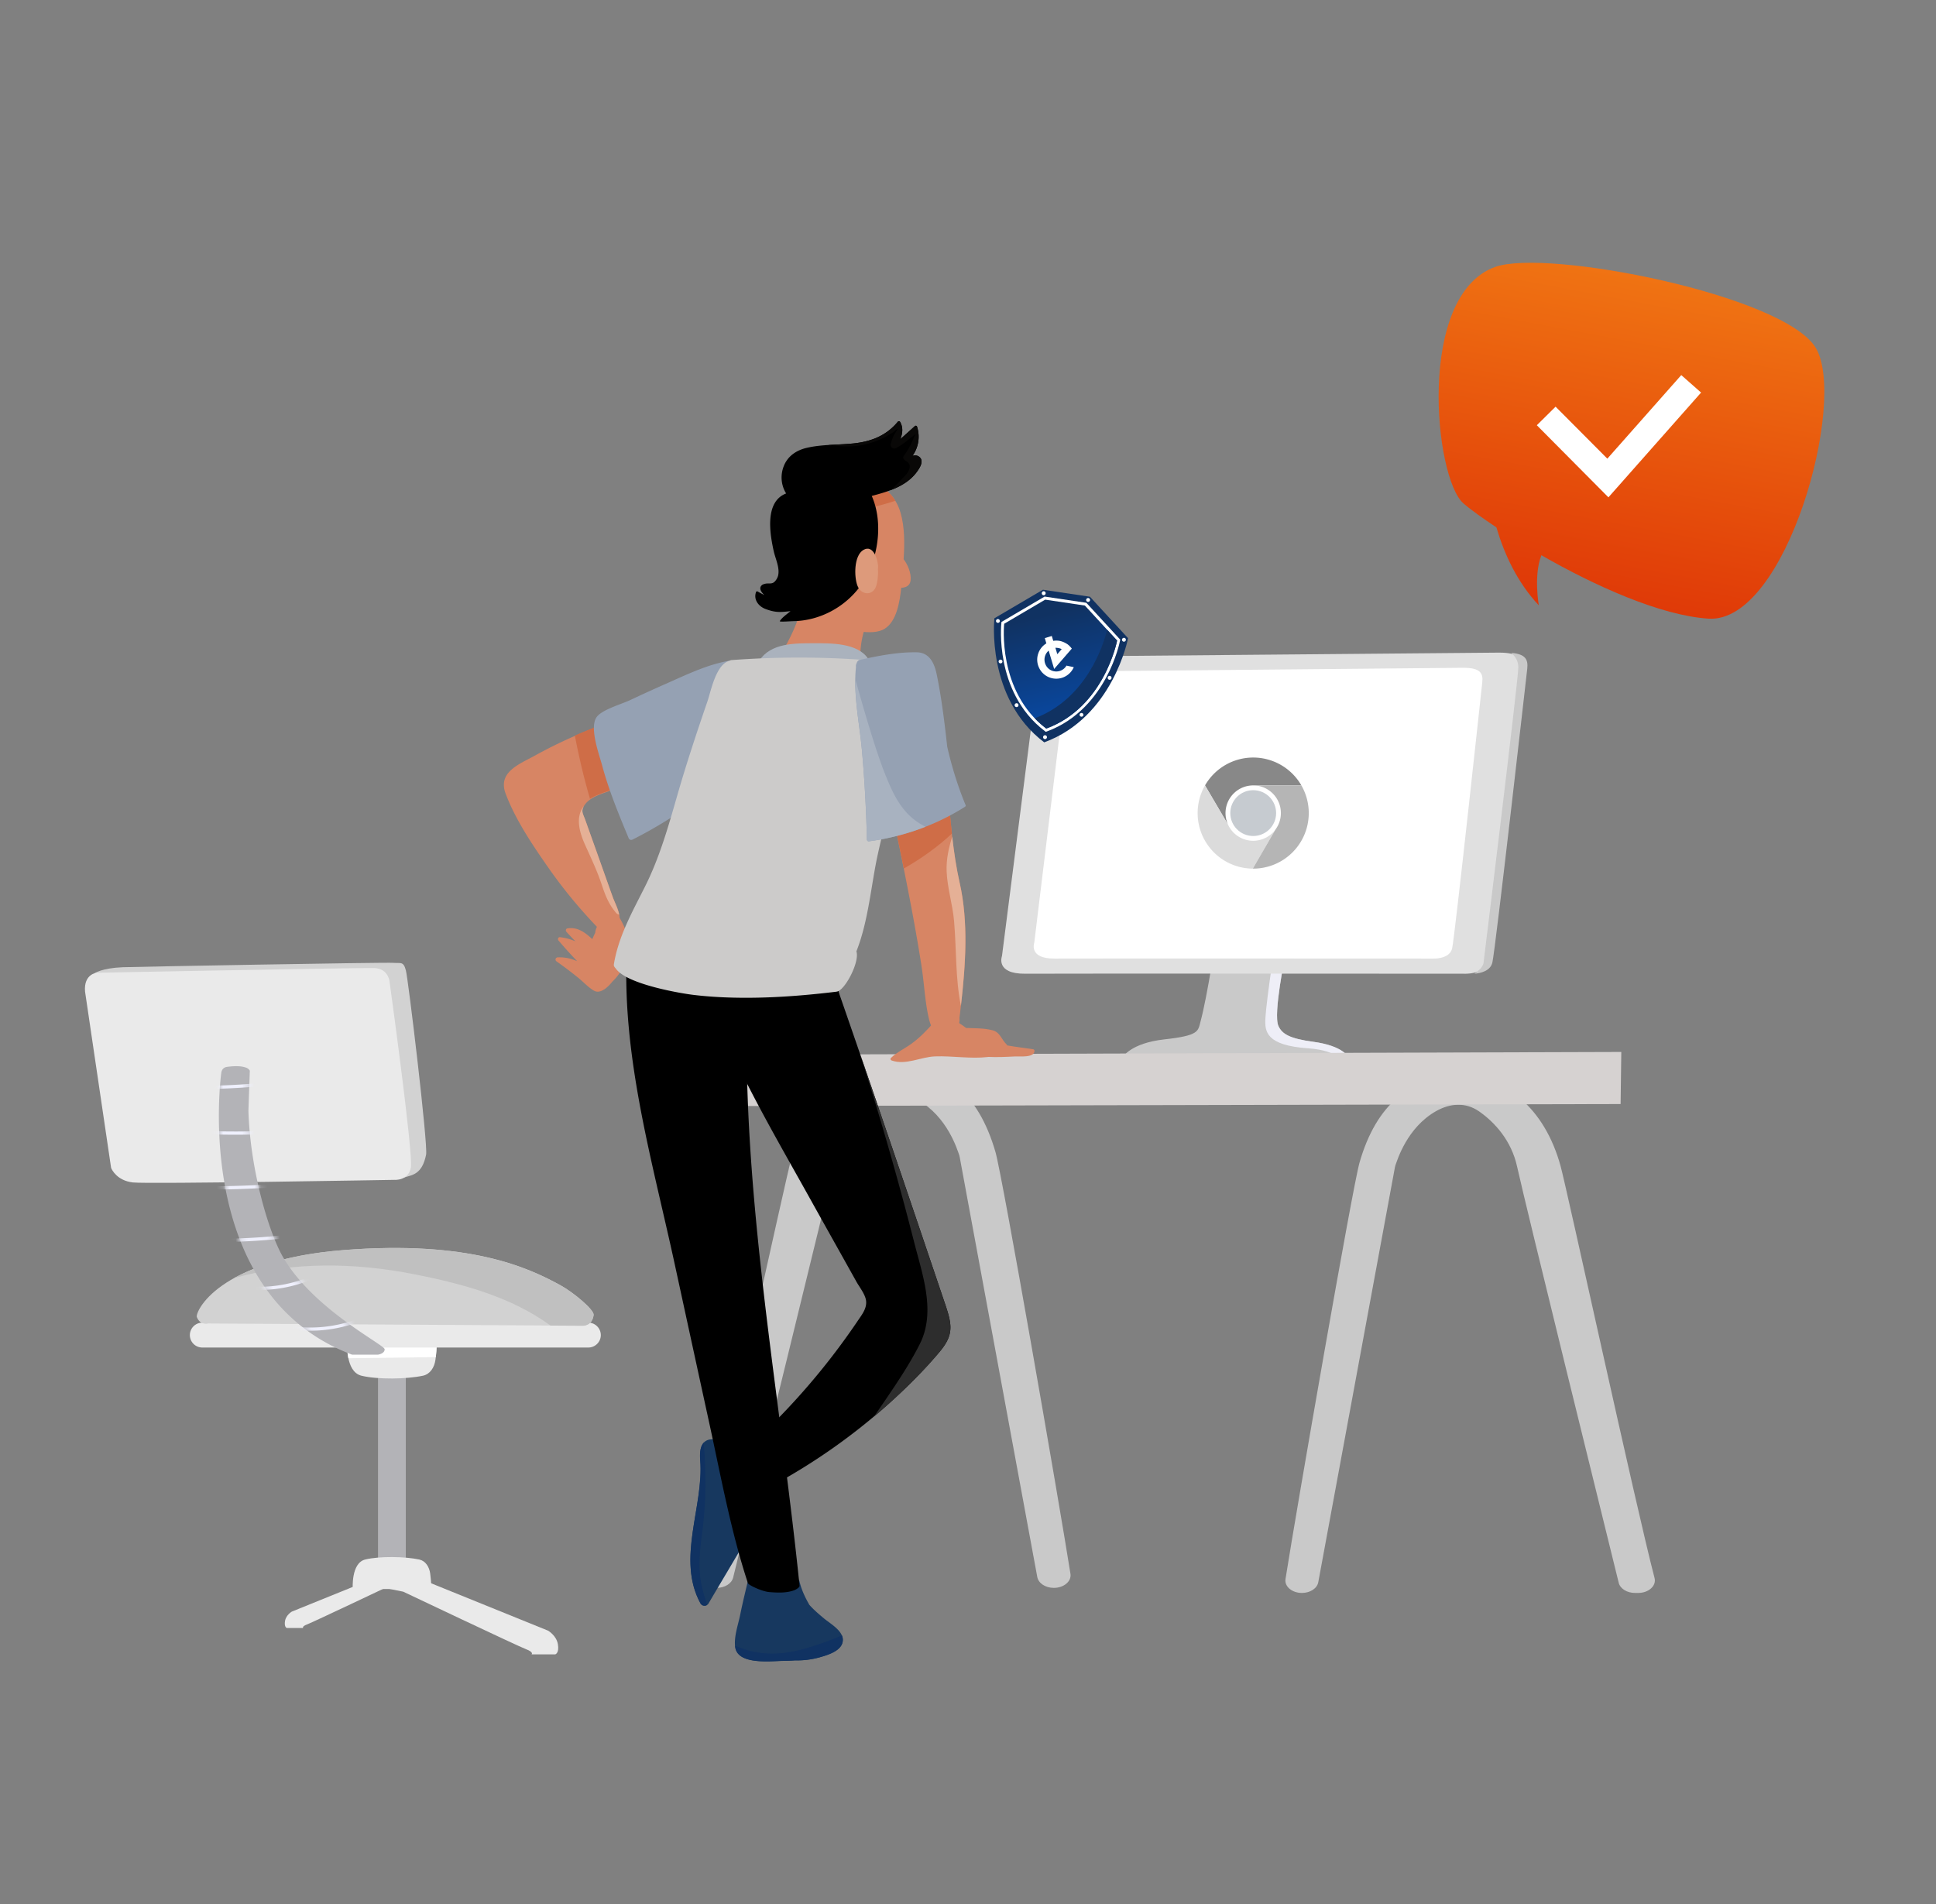 <svg xmlns="http://www.w3.org/2000/svg" width="308" height="303" fill="none"><rect width="100%" height="100%" fill="#808080" stroke="none"/><g clip-path="url(#a)"><path fill="#C9C9C9" d="M110.859 250.247c3.059-11.72 14.093-62.559 15.143-66.385 2.584-9.358 8.934-14.466 16.233-14.436 7.874.03 13.426 4.462 16.142 13.901 1.11 3.846 10.105 55.563 11.922 67.082.192 1.201-1.05 2.241-2.645 2.241-1.332 0-2.453-.737-2.634-1.736l-12.347-66.85-.06-.242c-.303-.848-1.868-6.148-6.602-8.803-2.191-1.222-4.675-1.474-6.885.06-2.585 1.797-5.209 4.755-6.118 8.864-1.474 6.693-13.962 57.289-16.374 67.072-.232.949-1.333 1.635-2.615 1.635h-.555c-1.666-.01-2.928-1.161-2.605-2.403m152.366.836c-3.021-11.578-13.92-61.796-14.957-65.575-2.553-9.244-8.825-14.29-16.035-14.26-7.778.03-13.263 4.408-15.945 13.731-1.097 3.8-9.982 54.885-11.777 66.263-.189 1.187 1.037 2.214 2.613 2.214 1.316 0 2.423-.728 2.602-1.715l12.196-66.034.06-.239c.299-.838 1.845-6.073 6.521-8.695 2.164-1.207 4.617-1.456 6.801.059 2.553 1.775 5.146 4.697 6.043 8.756 1.456 6.611 13.791 56.59 16.174 66.252.23.938 1.317 1.616 2.583 1.616h.549c1.645-.01 2.891-1.147 2.572-2.373m-69.544-103.097c-.182.899-1.565 10.418-2.696 14.578-.414 1.504-.161 2.2-5.754 2.816-5.36.596-6.602 2.817-6.602 2.817h35.858s-.747-1.777-5.542-2.433c-3.827-.515-4.977-1.262-5.553-2.514-.878-1.878 1.121-11.407 1.121-11.407l.777-3.412z"/><path fill="#EEEEF7" d="M208.934 165.764c-3.826-.515-4.977-1.262-5.552-2.514-.878-1.878 1.121-11.407 1.121-11.407l.777-3.413-2.13-.08s-1.646 10.256-1.837 13.709c-.112 2.079.1 4.28 6.844 4.744 2.362.162 3.846.727 4.775 1.384h1.545s-.747-1.777-5.543-2.423"/><path fill="#E0E0E0" d="M238.481 103.84c3.19 0 3.695.959 3.523 2.534 0 0-5.068 44.802-5.552 46.78-.485 1.979-3.604 1.777-3.604 1.777s-64.952-.04-69.747 0c-4.806.041-3.695-2.816-3.695-2.816l5.724-44.853c.02-.182.182-.495.373-.818.525-.868 1.333-1.564 2.332-1.877.182-.061.354-.091.495-.101 0 0 .777-.01 1.03-.02"/><path fill="#fff" d="M232.778 106.252c2.746 0 3.19.868 3.039 2.292 0 0-4.372 40.572-4.796 42.359s-3.109 1.615-3.109 1.615-56.038-.03-60.177 0c-4.149.03-3.19-2.544-3.19-2.544l4.937-40.613c.02-.161.151-.444.323-.747.454-.787 1.15-1.413 2.009-1.696.151-.05.302-.091.424-.091 0 0 .666-.02.888-.02"/><path fill="#C9C9C9" d="M240.418 103.881c.666.575 1.171 1.342 1.13 2.382-.121 2.958-5.532 46.943-5.532 46.943s0 .737-1.454 1.726c.96-.081 2.524-.414 2.857-1.767.485-1.978 5.553-46.781 5.553-46.781.151-1.403-.232-2.321-2.554-2.503"/><path fill="#D6D2D1" d="m114.644 167.823 143.29-.444-.111 8.288-143.29.323z"/><path fill="#17385F" d="M123.878 233.665c-1.948-.959-3.906-1.908-5.855-2.867-1.211-.596-2.483-1.454-3.816-1.706-2.473-.495-2.978 1.12-2.806 3.23.605 7.36-3.826 15.718.05 22.805.273.495 1 .475 1.272 0 3.907-6.683 8.117-13.386 11.418-20.392a.53.53 0 0 0 .04-.364c.091-.252.02-.545-.303-.706"/><path fill="#103262" d="M112.491 255.371c-.464-1.545-.959-3.089-1.13-4.725-.263-2.554.141-5.078.454-7.601.545-4.442.505-9.035.151-13.518-.555.586-.666 1.616-.575 2.797.606 7.359-3.826 15.718.05 22.805.223.383.717.454 1.05.242"/><path fill="#000" d="M150.338 207.436c-5.734-16.97-11.468-33.94-17.354-50.859-.02-.051-.04-.111-.06-.162a.44.44 0 0 0-.232-.252l.02-.031c.414-.615-.485-1.261-1-.777-3.22 3.109-7.248 5.159-10.539 8.218-1.534 1.433-5.835 4.653-3.977 7.046.212.273.545.242.787.071 3.16 6.38 6.713 12.568 10.186 18.777 1.878 3.371 3.755 6.733 5.643 10.105l2.453 4.391c.475.838 1.333 1.918 1.504 2.897.223 1.293-.706 2.393-1.352 3.362a111 111 0 0 1-13.164 16.011c-1.282 1.292-2.716 2.463-3.958 3.786-.494.525-1.019 1.05-1.11 1.807-.232 2.049 1.898 4.007 3.392 5.017.515.353.989.05 1.171-.404l.081-.04a96.5 96.5 0 0 0 18.645-13.134c2.797-2.524 5.482-5.189 7.915-8.076 2.403-2.796 2.09-4.381.949-7.753"/><path fill="#2D2D2D" d="M136.75 167.479a512 512 0 0 1 8.682 30.164c1.322 5.209 3.493 11.064.898 16.212-2.019 4.008-4.734 7.784-7.278 11.539a97 97 0 0 0 2.443-2.12c2.796-2.524 5.481-5.189 7.914-8.076 2.373-2.816 2.07-4.391.929-7.773-4.502-13.316-9.005-26.641-13.588-39.946"/><path fill="#D78564" d="M143.759 88.98c.162-2.493.172-5.108-.484-7.379-.727-2.473-2.403-4.34-4.967-4.835-2.11-.414-4.522-.526-6.491.373-.111-.121-.293-.172-.495-.09-2.291 1.019-3.139 3.391-3.573 5.703-.616 3.29-.758 6.996 0 10.277.636 2.786 2.14 5.078 4.825 6.228 2.049.869 6.168 2.06 8.197.768 1.848-1.181 2.363-4.16 2.605-6.502.727-.02 1.403-.323 1.494-1.19.121-1.111-.434-2.474-1.111-3.352"/><path fill="#D78564" d="M137.502 99.713c-2.867-2.23-6.33-3.25-9.944-2.695-.242.04-.333.263-.303.485-.838 2.887-2.2 5.188-3.674 7.773-.768 1.342-.626 2.009.545 3.049 3.725 3.291 8.682 1.746 12.891.686.243-.061.273-.323.162-.495a.3.3 0 0 0 .04-.141c-.01-1.302-.333-2.594-.343-3.907-.02-1.433.212-2.816.606-4.199.161-.132.222-.394.02-.556"/><path fill="#CF6D47" d="M138.311 76.765a17 17 0 0 0-2.332-.292c-.383.171-.726.363-.989.615-.878.848-.646 2.211-.353 3.281.04.142.111.253.202.323.01.192.131.384.363.384 2.494.03 4.886-.636 7.238-1.393-.908-1.494-2.281-2.554-4.129-2.918"/><path fill="#000" d="M146.307 72.74c-.343-.312-.747-.332-1.141-.211a5.19 5.19 0 0 0 .727-4.644c-.05-.151-.222-.192-.343-.09-.767.696-1.535 1.382-2.312 2.079.343-.899.485-1.838-.04-2.746-.061-.111-.253-.152-.344-.05-1.837 2.25-4.3 3.2-7.137 3.482-2.433.242-4.987.141-7.369.697-1.605.373-2.978 1.262-3.624 2.826-.606 1.464-.485 3.1.343 4.432-3.443 1.313-2.595 6.4-1.969 9.207.273 1.201.99 2.645.687 3.876-.101.394-.414.93-.778 1.121-.383.212-.908.05-1.302.172-.141.05-.293.07-.414.151-.646.464-.262 1.1.303 1.625a13 13 0 0 1-1.06-.555c-.101-.06-.232 0-.262.111-.424 1.222.444 2.292 1.564 2.695 1.535.556 2.241.515 3.927.324-.434.373-1.423 1.06-1.706 1.595-.081.151 1.858 0 2.05 0 4.3-.04 8.409-2.252 10.892-5.765 2.706-3.826 3.614-9.832 1.686-14.163 2.595-.687 5.431-1.504 7.107-3.756.464-.595 1.262-1.746.515-2.412"/><path fill="#090807" d="M146.306 72.74c-.343-.312-.747-.332-1.141-.211a5.19 5.19 0 0 0 .727-4.644c-.05-.151-.222-.192-.343-.09-.767.696-1.534 1.382-2.312 2.079.343-.899.485-1.838-.04-2.746-.061-.111-.253-.152-.343-.05-1.838 2.25-4.301 3.2-7.138 3.482-1.272.131-2.584.162-3.876.242a.405.405 0 0 0 .505.03l.03-.01c1.867.314 3.664.303 5.552-.181a14 14 0 0 0 2.807-1.06c.484-.242.928-.576 1.413-.828.686-.616.838-.676.464-.161a6 6 0 0 0-.858 1.887c-.262.535.263 1.09.808.808 1.03-.525 1.726-1.171 2.625-1.858.797-.605.494-.504.111.404-.465 1.09-.858 1.807-1.525 2.726-.272.374.162.666.515.898.959.626.182 1.808-.545 2.494-.333.303-.606.666-.929.98a29 29 0 0 1-1.13 1.06c1.605-.606 3.109-1.454 4.159-2.858.414-.575 1.211-1.726.464-2.392"/><path fill="#DD9A7B" d="M137.349 87.507c-1.514.908-1.484 4.27-.939 5.683.606 1.565 2.514 1.656 3.009-.03.181-.606.333-1.676.242-2.635.01-.04.03-.08.03-.12.081-1.121-.706-3.887-2.342-2.898"/><path fill="#17385F" d="M131.07 257.496c-.808-.676-1.616-1.363-2.312-2.15-.656-1.151-1.232-2.342-1.555-3.695-.091-.374-.343-.545-.636-.575l-.081-.071c-.848-.535-1.978-.465-2.958-.646-1.1-.202-2.17-.515-3.25-.757-.364-.081-.687.161-.818.464a.35.35 0 0 0-.182.242c-.524 2.231-1.08 4.442-1.534 6.683-.313 1.545-1.06 3.594-.757 5.199.525 2.716 5.623 2.1 7.531 2.07.515-.01 1.221-.02 1.989-.081a13.2 13.2 0 0 0 3.916-.495c1.182-.333 3.18-.928 3.584-2.251.545-1.756-1.847-3.018-2.937-3.937"/><path fill="#103262" d="M116.945 261.836c.01.121.021.243.041.364.525 2.715 5.623 2.099 7.531 2.069.515-.01 1.221-.02 1.988-.081a13.2 13.2 0 0 0 3.917-.494c1.181-.333 3.18-.929 3.584-2.251a1.77 1.77 0 0 0-.071-1.232c-1.352.596-2.766 1.11-4.26 1.605-4.573 1.514-8.429 1.908-12.73.02"/><path fill="#000" d="M126.667 171.171c5.351-.949 5.26-4.442 6.37-9.368.313-1.403.606-3.099.313-4.502-.05-.212-.131-1.828-.171-2.09-.192-1.121-.576-1.615-1.525-2.09-.787-.393-1.241-.303-2.069-.363-1.949-.152-3.947-.03-5.906-.101a159 159 0 0 1-11.781-.909c-3.897-.444-7.763-1.292-11.66-1.635-.474-.051-.646.454-.494.818-.01.141-.02.272-.02.413-.818 16.738 4.078 33.496 7.601 49.719 1.857 8.561 3.715 17.121 5.583 25.682 1.827 8.399 3.392 16.98 6.077 25.147.111.333 2.241 1.322 3.382 1.423 1.332.111 2.756.172 3.997-.292.212-.081.879-.435.838-.727-2.746-26.813-7.601-53.353-8.338-80.337 3.059-.354 5.35-.354 7.803-.788"/><path fill="#D78564" d="M97.541 144.594c-.858.192-1.595 1.313-2.06 1.999-.312.464-.767 1.191-.787 1.837-.171.323-.323.667-.464 1-1.11-1.04-2.362-1.989-3.978-1.706-.252.05-.292.373-.141.535q.697.772 1.423 1.514a8.3 8.3 0 0 0-2.463-.656c-.293-.03-.373.343-.222.525a77 77 0 0 0 2.978 3.301 6.7 6.7 0 0 0-3.11-.616c-.352.01-.453.454-.17.646a66 66 0 0 1 3.462 2.615c.797.646 1.605 1.544 2.504 2.049 1.292.737 2.897-1.443 2.897-1.443 1.524-1.414 2.564-3.665 2.675-5.734.131-2.141-2.332-5.916-2.544-5.866"/><path fill="#D78564" d="M102.7 122.97c-.919-2.847-2.473-5.774-4.24-8.177a.44.44 0 0 0-.495-.171.4.4 0 0 0-.212.03c-4.401 1.504-8.641 3.351-12.71 5.603-2.513 1.373-5.875 2.624-4.603 6.016 1.575 4.21 4.371 8.319 6.936 11.983 2.554 3.645 5.42 7.026 8.54 10.196a.6.6 0 0 0 .384.182c.565.242 1.272.131 1.696-.333.404-.444.605-1.282.565-2.049l.01-.132c.01-1.1-.686-2.321-1.07-3.341-.626-1.716-1.242-3.443-1.858-5.169-.555-1.575-1.12-3.139-1.675-4.704-.283-.788-.556-1.565-.838-2.352-.424-1.192-.828-1.515-.03-2.595.999-1.352 3.371-1.847 4.886-2.483 1.413-.596 2.836-1.181 4.229-1.827.303-.061.586-.333.485-.677"/><path fill="#E5B096" d="M95.655 137.589c-.555-1.575-1.12-3.14-1.676-4.704-.283-.788-.555-1.565-.838-2.353-.384-1.07-.737-1.453-.222-2.311-1.403 1.716-.767 4.108.121 6.107.96 2.15 1.959 4.21 2.695 6.451.556 1.676 1.131 3.15 2.302 4.492a.8.8 0 0 0 .465.253c-.172-.939-.697-1.918-1.01-2.766-.616-1.717-1.222-3.443-1.837-5.169"/><path fill="#CF6D47" d="M93.656 126.382c.07.243.141.485.202.727 1.16-.767 2.826-1.171 3.987-1.655 1.414-.596 2.837-1.181 4.23-1.828.293-.04.586-.312.475-.656-.919-2.847-2.474-5.774-4.24-8.177a.44.44 0 0 0-.495-.171.4.4 0 0 0-.212.03 81 81 0 0 0-6.148 2.382c.596 3.14 1.323 6.249 2.2 9.348"/><path fill="#95A1B3" d="M116.389 105.071c-3.624.555-6.975 2.19-10.307 3.664a256 256 0 0 0-5.845 2.665c-1.242.596-4.502 1.514-5.33 2.716-1.171 1.686.414 5.916.888 7.672 1.06 3.967 2.635 7.763 4.21 11.549.111.262.353.383.616.252 3.674-1.827 7.187-4.078 10.529-6.461 2.463-1.766 5.431-3.442 6.481-6.319 3.826-10.489-.969-15.779-1.242-15.738"/><path fill="#AAB2BD" d="M138.114 104.822c-1.656-2.575-6.077-2.474-8.672-2.474-2.988.01-6.814-.07-8.671 2.797-.435.666.383 1.292.969 1.019 5.088.636 10.388.374 15.506.323.535 0 .828-.383.878-.797.131-.263.162-.596-.01-.868"/><path fill="#CCCBCA" d="M144.342 105.89c-1.616-.656-3.645-.626-5.351-.768a140 140 0 0 0-7.379-.424 145 145 0 0 0-15.284.334.32.32 0 0 0-.202.09c-2.211.475-3.009 4.806-3.574 6.461-1.696 4.937-3.341 9.894-4.785 14.911-1.454 5.047-2.837 9.994-5.219 14.708-1.989 3.958-4.16 7.794-4.886 12.226-.06.333.182.514.353.747 1.838 2.483 10.428 3.906 12.347 4.129 2.786.333 5.663.464 8.56.454 4.765-.01 9.591-.414 14.164-.969 0 0 .02-.01.03-.01 1.272-.132 3.695-4.735 3.129-6.411 1.898-4.755 2.342-10.519 3.352-15.193 1.333-6.158 3.109-12.185 4.967-18.191.706-1.646 1.453-3.291 1.958-4.997.798-2.676.778-5.886-2.18-7.097"/><path fill="#10070B" d="M133.37 158.232c-.03 0-.03.05 0 .05.03.01.03-.05 0-.05"/><path fill="#D78564" d="M152.671 140.454c-1.575-7.016-1.605-14.234-2.635-21.351.283-.323-.081-.949-.565-.838-3.009.757-5.966 2.332-8.531 4.038a.49.49 0 0 0-.232.454c-.02.051-.04.111-.02.172 2.009 10.226 4.301 20.402 5.906 30.709.414 2.645.535 5.401 1.09 8.016.222 1.06.515 2.19 1.524 2.786.677.404 1.424.394 1.979.111.495-.141.868-.464 1.121-.979.191-.394.424-1.08.333-1.585.858-7.046 1.605-14.587.03-21.533"/><path fill="#E5B096" d="M152.672 140.456c-.546-2.423-.899-4.876-1.182-7.329-.565 1.797-.969 3.644-.888 5.542.111 2.645.949 5.229 1.181 7.874.394 4.523.192 9.056 1.09 13.508.737-6.481 1.222-13.286-.201-19.595"/><path fill="#CF6D47" d="M143.788 138.193c2.756-1.575 5.34-3.392 7.652-5.563-.475-4.3-.727-8.641-1.312-12.942-3.302-1.453-7.39 2.585-9.005 5.028-.02.03-.031.06-.051.091.889 4.462 1.817 8.924 2.716 13.386"/><path fill="#D78564" d="M164.392 166.953c-1.393-.212-2.796-.373-4.159-.616l-.071-.131c-.858-.797-1.019-1.958-2.271-2.281-1.312-.344-2.816-.313-4.199-.364-1.404-1.09-3.514-2.402-4.987-.898-.061-.031-.122-.02-.172.04-1.08 1.242-2.211 2.413-3.554 3.382-1.07.777-2.291 1.322-3.24 2.251-.141.131-.061.333.101.394 2.251.808 4.644-.565 6.925-.646 2.766-.101 5.613.414 8.369.101l.061-.02c1.433.07 2.887 0 4.27-.071.727-.04 3.099.252 3.109-.888.01-.101-.071-.233-.182-.253"/><path fill="#95A1B3" d="M153.624 128.107c-1.252-3.008-2.201-6.117-2.928-9.287l-.272-2.393c-.364-3.039-.778-6.087-1.394-9.085-.373-1.808-1.14-3.524-3.21-3.554-3.008-.05-6.198.575-9.136 1.232a.14.14 0 0 0-.111.08.62.62 0 0 0-.272.384 1.03 1.03 0 0 0-.122.666c-.464 4.371.556 8.894.949 13.245.424 4.714.677 9.449.788 14.174 0 .151.141.313.292.292 5.432-.716 10.671-2.544 15.295-5.481.09-.041.161-.162.121-.273"/><path fill="#A8B2C0" d="M146.053 130.852c-2.826-1.877-4.098-4.815-5.31-7.854-1.918-4.815-4.643-14.88-4.663-14.91-.061 3.765.716 7.602 1.049 11.317.424 4.714.677 9.449.788 14.173 0 .151.141.313.293.293a39 39 0 0 0 9.025-2.322 13 13 0 0 1-1.182-.697"/><path fill="#B3B3B7" d="M62.35 251.581c-1.222 0-2.211-1-2.211-2.211v-30.185c0-1.221 1-2.21 2.21-2.21 1.222 0 2.211.999 2.211 2.21v30.185c.01 1.211-.989 2.211-2.21 2.211"/><path fill="#D2D2D2" d="M15.033 154.867s1.12-.838 4.523-.97c1.736-.07 41.895-.807 43.056-.696 1.11.111 1.564-.313 1.958 1.191.394 1.514 3.533 27.752 3.22 29.316-.626 3.17-2.21 3.241-3.432 3.624-1.222.384-42.44-.797-42.44-.797s-1.413.313-1.726-.475c-.323-.777-5.159-31.193-5.159-31.193"/><path fill="#EAEAEA" d="m13.53 157.765 4.139 28.014c0 .03.01.05.02.081.121.272.939 1.988 3.442 2.281 2.413.283 41.623-.414 41.623-.414s2.22.192 2.614-1.958c.404-2.15-3.402-29.64-3.402-29.64s-.202-2.029-2.423-2.099c-2.23-.071-44.156.747-44.156.747s-2.09.181-1.857 2.988m42.593 95.068s-.303-4.139 1.978-4.695c2.282-.555 6.33-.484 8.601 0 .98.212 1.585 1.141 1.737 2.221.232 1.706.151 2.474.151 2.474z"/><path fill="#EAEAEA" d="m66.479 251.064 20.705 8.389s1.343.757 1.575 2.181-.424 1.595-.424 1.595h-3.766s.414-.333-.898-.828-19.524-9.146-19.524-9.146l-2.766-.555v-2.11z"/><path fill="#EAEAEA" d="m60.753 250.621-14.32 5.802s-.93.524-1.09 1.509.293 1.103.293 1.103h2.605s-.287-.231.621-.573 13.504-6.326 13.504-6.326l1.913-.384v-1.459zm-5.509-37.082s-.344 4.714 2.25 5.35c2.605.636 7.219.556 9.803 0 1.12-.242 1.807-1.292 1.979-2.533.262-1.949.171-2.817.171-2.817z"/><path fill="#fff" d="M69.457 213.539H55.243s-.09 1.262.182 2.574l13.91-.181c.193-1.646.122-2.393.122-2.393"/><path fill="#EAEAEA" d="M93.592 214.408H32.184a1.98 1.98 0 0 1-1.979-1.978c0-1.09.888-1.979 1.979-1.979h61.418c1.09 0 1.98.889 1.98 1.979s-.89 1.978-1.99 1.978"/><path fill="#D2D2D2" d="M33.114 210.583s-1.252.363-1.797-1.02c-.293-.757 3.24-9.065 23.31-10.66 20.069-1.596 29.407 2.786 34.515 5.582 2.11 1.161 5.4 3.917 5.3 4.735-.232 1.827-1.767 1.716-1.767 1.716z"/><path fill="silver" d="M94.433 209.229c.101-.817-3.18-3.583-5.3-4.734-5.108-2.796-14.446-7.178-34.515-5.583-8.359.667-13.84 2.494-17.384 4.452 9.349-2.645 19.222-2.493 28.782-.595 7.692 1.524 15.384 3.624 21.563 8.146l5.078.031c.01 0 1.544.111 1.776-1.717"/><path fill="#B3B3B7" d="M44.984 199.944c-2.2-3.836-5.179-13.699-5.462-23.209 0-.06.212-6.188.222-6.299.02-.202-.343-.464-.525-.535a3.3 3.3 0 0 0-.514-.151c-.889-.202-2.07-.071-2.635.01a.99.99 0 0 0-.737.514 1.4 1.4 0 0 0-.121.374s-5.007 35.181 20.796 44.893h4.139s1.05-.151 1.05-.858-11.418-6.37-16.213-14.739"/><mask id="b" width="28" height="47" x="34" y="169" maskUnits="userSpaceOnUse" style="mask-type:luminance"><path fill="#fff" d="M44.98 199.942c-2.2-3.836-5.179-13.699-5.462-23.209 0-.06.212-6.188.222-6.299.02-.202-.343-.464-.524-.535a3.3 3.3 0 0 0-.515-.151c-.889-.202-2.07-.071-2.635.01a.99.99 0 0 0-.737.515c-.05.111-.101.232-.121.373 0 0-5.007 35.182 20.796 44.893h4.139s1.05-.151 1.05-.858-11.418-6.37-16.213-14.739"/></mask><g fill="#EFF0FD" mask="url(#b)"><path d="M45.062 171.887a99 99 0 0 1-11.841.868c-.334 0-.334.515 0 .515 3.967-.061 7.914-.343 11.841-.868.323-.04.323-.555 0-.515m-.372 7.924c-4.139.253-8.278.293-12.417.111-.333-.01-.333.495 0 .515 4.14.182 8.278.141 12.417-.111.333-.02.333-.535 0-.515m.756 8.46c-3.755.293-7.52.444-11.286.484-.333 0-.333.515 0 .515 3.766-.03 7.531-.192 11.286-.484.323-.031.323-.545 0-.515m4.644 7.612c-4.522.706-9.085 1.11-13.668 1.211-.333.01-.333.515 0 .515a104 104 0 0 0 13.81-1.232c.313-.05.182-.545-.142-.494m1.041 6.369a20.82 20.82 0 0 1-12.76 2.291c-.323-.04-.465.445-.131.495a21.4 21.4 0 0 0 13.154-2.342c.282-.152.03-.596-.263-.444m7.552 6.826a21.36 21.36 0 0 1-13.507 1.736c-.324-.06-.465.434-.132.495a21.98 21.98 0 0 0 13.911-1.787c.283-.151.02-.596-.272-.444"/></g><circle cx="199.374" cy="129.372" r="4.032" fill="#C6CBD0" stroke="#fff" stroke-width=".773"/><path fill="#888" d="M194.969 129.371a4.404 4.404 0 0 1 4.404-4.404h7.664a8.84 8.84 0 0 0-7.664-4.434 8.84 8.84 0 0 0-7.664 4.434l3.643 6.204a4.4 4.4 0 0 1-.383-1.8"/><path fill="#DBDBDB" d="M202.915 131.99a4.4 4.4 0 0 1-3.542 1.786 4.4 4.4 0 0 1-4.021-2.605l-3.643-6.204a8.838 8.838 0 0 0 7.598 13.242z"/><path fill="#B5B5B5" d="M199.373 138.209a8.838 8.838 0 0 0 7.664-13.242h-7.664a4.405 4.405 0 0 1 3.542 7.023l-3.608 6.219z"/><path fill="url(#c)" d="M288.858 55.328c-5.069-8.377-42.764-15.827-51.011-12.848-12.528 4.53-9.657 33.586-5.035 37.607 1.291 1.117 3.122 2.404 5.253 3.825 1.236 4.214 3.3 8.729 6.743 12.404 0 0-.847-4.79.413-7.974 8.496 4.873 18.947 9.597 26.586 10.093 12.379.792 22.133-34.738 17.051-43.107"/><path fill="#fff" d="m255.886 79.133-11.39-11.473 2.983-2.954 8.235 8.272 11.761-13.296 3.151 2.78z"/><path fill="#103262" d="m179.464 101.542-6.069-6.597-7.474-1.112-7.725 4.543s-1.383 12.698 7.931 19.741c10.963-4.025 13.337-16.575 13.337-16.575"/><path fill="#fff" d="m172.826 95.91-6.636-.989-6.862 4.038-.019.181c-.013.113-.296 2.807.408 6.283.649 3.221 2.306 7.725 6.502 10.9l.157.118.187-.067c4.941-1.814 7.837-5.641 9.396-8.533 1.684-3.121 2.2-5.781 2.221-5.892l.034-.179z"/><path fill="url(#d)" d="m177.719 101.921-5.125-5.571-6.313-.94-6.526 3.838s-1.168 10.725 6.697 16.675c9.261-3.401 11.267-14.002 11.267-14.002"/><path fill="#fff" d="M159.476 105.314a.307.307 0 0 1-.605-.091.306.306 0 1 1 .605.091m17.357 2.585a.304.304 0 0 1-.346.257.305.305 0 0 1-.259-.347.306.306 0 1 1 .605.09m-14.804 4.346a.306.306 0 0 1-.349.257.306.306 0 1 1 .349-.257m10.332 1.539a.307.307 0 0 1-.607-.09.307.307 0 0 1 .607.09m-13.299-14.929a.307.307 0 0 1-.607-.09.305.305 0 0 1 .349-.259c.168.025.283.18.258.349m20.049 2.984a.307.307 0 1 1-.607-.093.307.307 0 0 1 .607.093m-12.553 15.498a.306.306 0 1 1-.607-.093.306.306 0 0 1 .607.093m-.211-22.902a.306.306 0 1 1-.605-.09.306.306 0 1 1 .605.09m7.054 1.119a.307.307 0 1 0-.586-.185.307.307 0 0 0 .586.185"/><path fill="#103262" d="M176.139 100.203c-.527 2.147-3.161 10.936-11.522 14.086.551.572 1.16 1.12 1.837 1.634 9.261-3.399 11.268-14.002 11.268-14.002z"/><path fill="#fff" d="M169.659 105.917a1.86 1.86 0 0 1-.988.817c-.447.155-.931.14-1.356-.039a1.84 1.84 0 0 1-.973-.949 1.88 1.88 0 0 1-.084-1.36c.11-.34.311-.636.574-.868l.876 2.922c.931-1.08 1.875-2.158 2.807-3.238-.047-.073-.109-.136-.168-.212-.009-.014-.009-.014-.021-.017-.04-.046-.09-.107-.142-.156-.012-.002-.009-.014-.021-.017-.01-.014-.031-.032-.04-.046a1.3 1.3 0 0 0-.159-.134c-.01-.015-.022-.018-.031-.032-.064-.051-.128-.103-.195-.142-.012-.003-.021-.017-.045-.022-.012-.003-.021-.018-.033-.02a3.4 3.4 0 0 0-.976-.41 3 3 0 0 0-1.12-.026l-.234-.778-1.111.34.245.842a3 3 0 0 0-1.31 1.677 2.98 2.98 0 0 0 .145 2.189 3 3 0 0 0 1.577 1.517 3.034 3.034 0 0 0 3.849-1.384c.039-.067.069-.149.109-.215l-1.173-.251zm-1.216-2.795c.155.033.317.093.465.162-.231.265-.466.541-.697.805l-.308-1.02c.176 0 .36.015.54.053"/></g><defs><linearGradient id="c" x1="268.45" x2="249.464" y1="15.222" y2="116.15" gradientUnits="userSpaceOnUse"><stop stop-color="#F99419"/><stop offset="1" stop-color="#D92203"/></linearGradient><linearGradient id="d" x1="157.864" x2="164.417" y1="99.873" y2="126.525" gradientUnits="userSpaceOnUse"><stop stop-color="#103262"/><stop offset="1" stop-color="#0456C9"/></linearGradient><clipPath id="a"><path fill="#fff" d="M0 0h308v303H0z"/></clipPath></defs></svg>